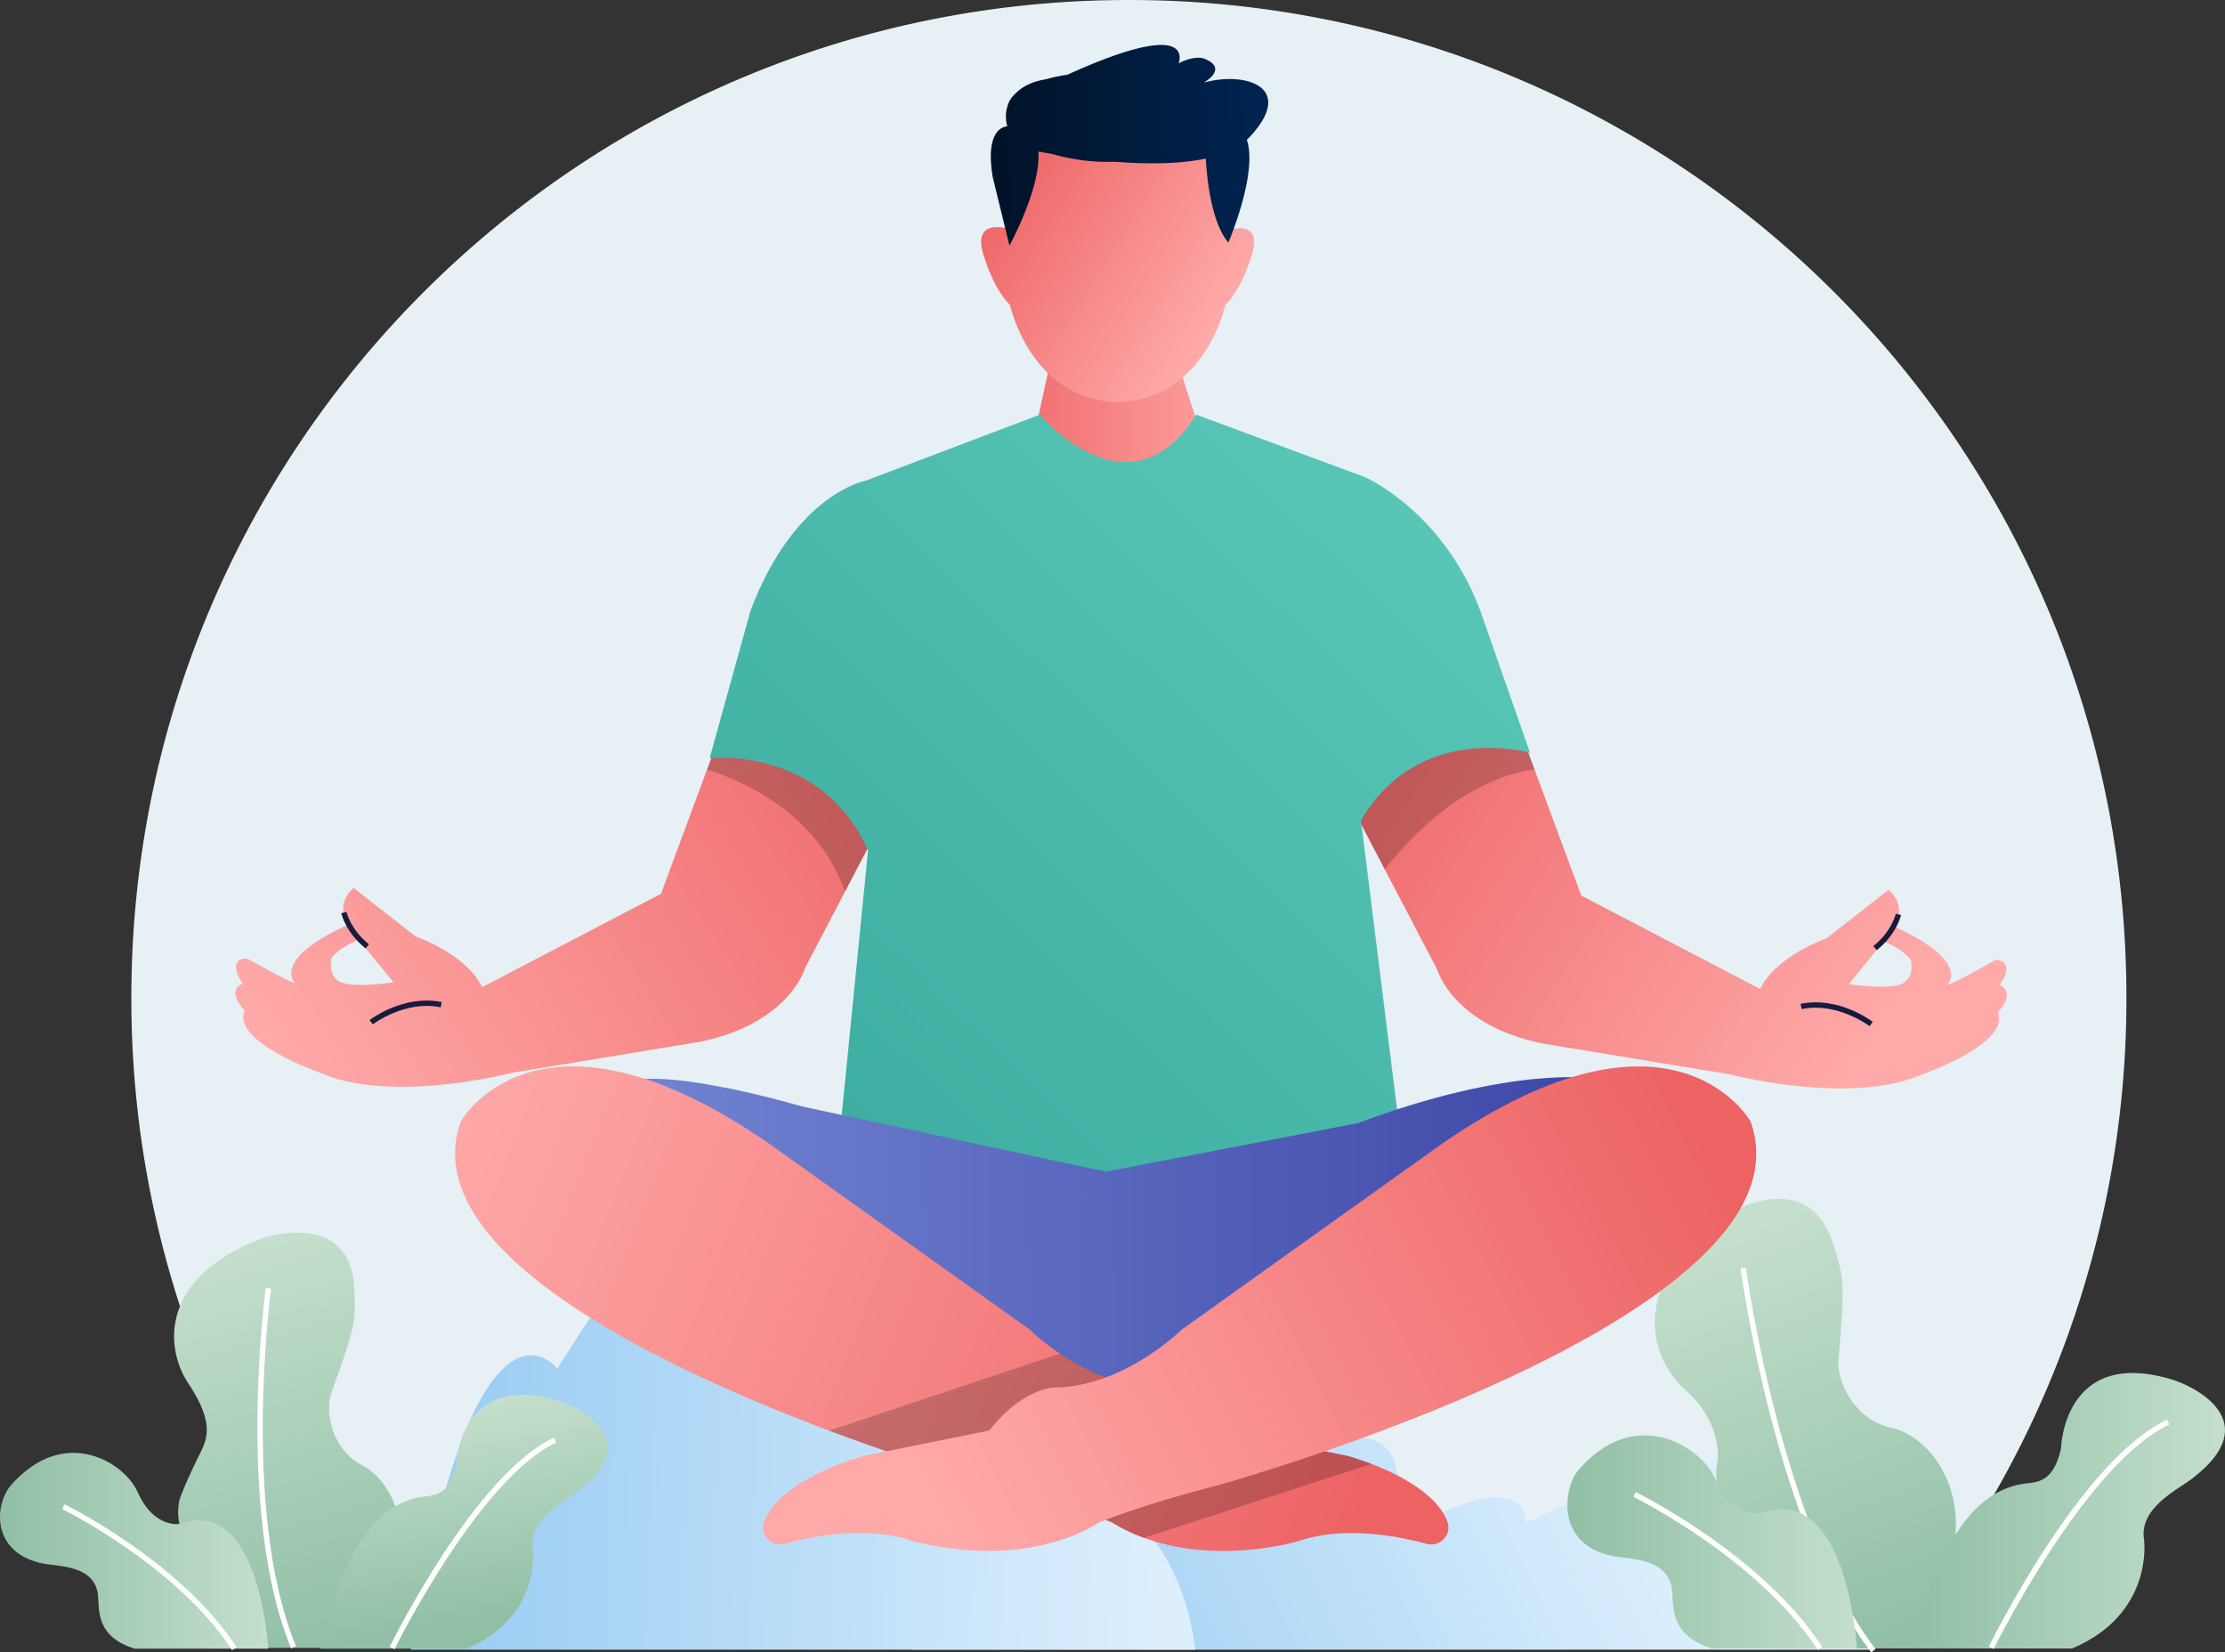 <svg xmlns="http://www.w3.org/2000/svg" xmlns:xlink="http://www.w3.org/1999/xlink" viewBox="0 0 1250.4 928.47"><rect x="0" y="0" width="1250.4" height="928.47" fill="#333333" stroke="none"/><defs><style>.cls-1{fill:#e6f0f5;}.cls-2{fill:url(#linear-gradient);}.cls-3{fill:url(#linear-gradient-2);}.cls-4{fill:url(#linear-gradient-3);}.cls-5{fill:#fff;}.cls-6{fill:url(#linear-gradient-4);}.cls-7{fill:url(#linear-gradient-5);}.cls-8{fill:url(#linear-gradient-6);}.cls-9{fill:url(#linear-gradient-7);}.cls-10{fill:url(#linear-gradient-8);}.cls-11{fill:url(#linear-gradient-9);}.cls-12{fill:url(#linear-gradient-10);}.cls-13{fill:url(#linear-gradient-11);}.cls-14{fill:#161c3e;}.cls-15{fill:url(#linear-gradient-12);}.cls-16{opacity:0.2;}.cls-17{fill:url(#linear-gradient-13);}.cls-18{fill:url(#linear-gradient-14);}.cls-19{fill:url(#linear-gradient-15);}.cls-20{fill:url(#linear-gradient-16);}.cls-21{fill:url(#linear-gradient-17);}</style><linearGradient id="linear-gradient" x1="584.87" y1="971.81" x2="916.52" y2="812.61" gradientUnits="userSpaceOnUse"><stop offset="0" stop-color="#9dcef3"/><stop offset="1" stop-color="#ddeffd"/></linearGradient><linearGradient id="linear-gradient-2" x1="267.56" y1="786.12" x2="655.56" y2="802.12" xlink:href="#linear-gradient"/><linearGradient id="linear-gradient-3" x1="192.39" y1="928.13" x2="124.39" y2="703.13" gradientUnits="userSpaceOnUse"><stop offset="0" stop-color="#90bfa5"/><stop offset="1" stop-color="#c4dfcc"/></linearGradient><linearGradient id="linear-gradient-4" x1="0" y1="871.41" x2="150.77" y2="871.41" xlink:href="#linear-gradient-3"/><linearGradient id="linear-gradient-5" x1="267.78" y1="912.46" x2="247.78" y2="791.46" xlink:href="#linear-gradient-3"/><linearGradient id="linear-gradient-6" x1="1063.74" y1="926.34" x2="974.29" y2="693.3" xlink:href="#linear-gradient-3"/><linearGradient id="linear-gradient-7" x1="880.82" y1="866.47" x2="1043.54" y2="866.47" xlink:href="#linear-gradient-3"/><linearGradient id="linear-gradient-8" x1="1075.11" y1="848.92" x2="1250.4" y2="848.92" xlink:href="#linear-gradient-3"/><linearGradient id="linear-gradient-9" x1="546.82" y1="277.78" x2="706.82" y2="277.78" gradientUnits="userSpaceOnUse"><stop offset="0" stop-color="#ed6263"/><stop offset="1" stop-color="#ffa9a9"/></linearGradient><linearGradient id="linear-gradient-10" x1="558.96" y1="94.57" x2="686.96" y2="174.57" xlink:href="#linear-gradient-9"/><linearGradient id="linear-gradient-11" x1="535.03" y1="392.35" x2="173.03" y2="624.35" xlink:href="#linear-gradient-9"/><linearGradient id="linear-gradient-12" x1="741.15" y1="400.18" x2="1043.15" y2="599.18" xlink:href="#linear-gradient-9"/><linearGradient id="linear-gradient-13" x1="448.64" y1="657.34" x2="800.64" y2="297.34" gradientUnits="userSpaceOnUse"><stop offset="0" stop-color="#3baca0"/><stop offset="1" stop-color="#58c6b6"/></linearGradient><linearGradient id="linear-gradient-14" x1="876.55" y1="707.21" x2="350.08" y2="708.71" gradientUnits="userSpaceOnUse"><stop offset="0" stop-color="#404aa9"/><stop offset="1" stop-color="#7284d3"/></linearGradient><linearGradient id="linear-gradient-15" x1="776.16" y1="847.31" x2="242.16" y2="637.31" xlink:href="#linear-gradient-9"/><linearGradient id="linear-gradient-16" x1="963.68" y1="637.18" x2="533.68" y2="861.18" xlink:href="#linear-gradient-9"/><linearGradient id="linear-gradient-17" x1="711.82" y1="79.97" x2="561.83" y2="82.97" gradientUnits="userSpaceOnUse"><stop offset="0" stop-color="#002452"/><stop offset="1" stop-color="#001328"/></linearGradient></defs><g id="Layer_2" data-name="Layer 2"><g id="Layer_1-2" data-name="Layer 1"><g id="Background"><path class="cls-1" d="M1195,560.6A558.34,558.34,0,0,1,1059.56,926H209.26A558.33,558.33,0,0,1,73.82,560.6C73.82,251,324.8,0,634.41,0S1195,251,1195,560.6Z"/></g><g id="Plant"><path class="cls-2" d="M1051.83,927H512.4s91.2-186.26,156.42-161.94c0,0,46.42,31,22.1,78.48,0,0,116.07-92.85,91.75,21,0,0,71.85-45.32,75.17-8.85,0,0,176.86-88.43,133.75,15.48C991.59,871.18,1094.39,849.07,1051.83,927Z"/><path class="cls-3" d="M230.82,927h440.9s-9.46-102.63-91.83-83c0,0,29.71-122.88-73.6-66.17,0,0,27.69-120.86-68.19-54.69,0,0,24.31-191.75-124.91,45.91C313.19,769,267.28,709.59,230.82,927Z"/></g><g id="Plant-2" data-name="Plant"><path class="cls-4" d="M221.49,885.69c-.75,2.13-1.62,4.28-2.63,6.46,0,0-7.12,18.73-16.92,33.85H144.32l-1.88-.5L105.82,867s-8.09-8.93-5-24c0,0,2-7,11.75-26.58,4.43-8.9,7.33-17.84-6.82-39.18a46.63,46.63,0,0,1-3-5.24c-9.69-19.94-9.27-54.35,41.6-75,13.85-5.62,52.41-12.38,54.66,26.24,1,17.38.67,21.27-9,48.77-1.13,3.22-2.39,6.76-3.79,10.68-3.55,9.93-.13,31.77,17.36,40.73C218.57,831.1,232,856.05,221.49,885.69Z"/><path class="cls-5" d="M163.61,926.26c-31.32-75.44-14.42-201.34-14.24-202.6l3,.41c-.18,1.26-17,126.36,14,201Z"/><path class="cls-6" d="M150.77,926.42H75.69c-21.61-6.71-19.83-21.07-20.6-29.75-1.53-17.11-21.85-16.35-30.55-18C-5.53,872.75-3.18,845,6.48,834.18c30.11-33.69,63.73-12.08,70.83,4.17.31.7.62,1.38.94,2h0c9,18.35,22.67,16,22.67,16C142.44,841.3,149.76,912.84,150.77,926.42Z"/><path class="cls-7" d="M324.5,838.35c-8.05,6.17-27.78,15.27-25,31.94,0,0,5.11,38.29-37.29,56.13H179.86l3-6.14s4.52-29.57,18.93-52.67h0c8.21-13.15,19.61-24.19,35.23-26.49,6.56-1,15.27,0,19.44-18,0,0,1-52.63,56.94-36.1C326,790.69,362.68,809.06,324.5,838.35Z"/><path class="cls-5" d="M130.43,927.24C99.55,879.84,35.63,848.34,35,848l1.32-2.7c.65.32,65.3,32.18,96.63,80.27Z"/><path class="cls-5" d="M221.69,926.72,219,925.4c1.94-3.94,48-96.76,92.36-117.57l1.28,2.71C269.18,830.92,222.16,925.77,221.69,926.72Z"/></g><g id="Plant-3" data-name="Plant"><path class="cls-8" d="M1098.9,862.5h0q-.29,3.66-1,7.5s-3.9,37.64-15.3,56.31h-55.52L977.39,864s-10.6-14.45-12.54-31h0a38.91,38.91,0,0,1,.48-12.67s2.72-20.76-18.09-39.18c-18.08-16-34-55.68,18.09-94.93,12.95-9.77,51.51-27.62,64.65,12.25,6.61,20,6.73,22.9,3.17,65.91-.94,11.41,8.74,33.35,29.58,37.87C1080.58,806.08,1101.59,828.51,1098.9,862.5Z"/><path class="cls-5" d="M1051.58,928.47c-53.87-70.33-73.23-214.29-73.42-215.74l3-.39c.19,1.44,19.45,144.62,72.83,214.31Z"/><path class="cls-9" d="M1043.54,926.32H962.06C938.62,919,940.55,903.46,939.71,894c-1.66-18.56-23.7-17.74-33.15-19.59-32.63-6.37-28-38.33-19.59-48.22,31.84-37.28,69.14-13.11,76.85,4.53.34.76.68,1.49,1,2.19h0c9.8,19.92,24.59,17.39,24.59,17.39C1034.5,834,1042.45,911.59,1043.54,926.32Z"/><path class="cls-10" d="M1232.06,830.76c-8.73,6.69-30.14,16.57-27.12,34.65,0,0,5.54,41.55-40.48,60.91h-89.35l3.24-6.66s4.9-32.09,20.55-57.15h0c8.9-14.26,21.28-26.25,38.22-28.74,7.13-1,16.57,0,21.1-19.58,0,0,1.12-57.11,61.79-39.18C1233.68,779,1273.5,799,1232.06,830.76Z"/><path class="cls-5" d="M1021.57,927.14c-33.51-51.45-102.91-85.66-103.61-86l1.31-2.69c.71.34,70.84,34.9,104.82,87Z"/><path class="cls-5" d="M1120.38,926.6l-2.69-1.33c2.1-4.27,52-104.95,100.17-127.52l1.27,2.72C1171.93,822.59,1120.89,925.56,1120.38,926.6Z"/></g><g id="Man"><polygon class="cls-11" points="589.1 208.55 580.8 246.69 546.82 268.24 632.2 347 706.82 269.07 675.71 246.24 664.11 210.59 589.1 208.55"/><path class="cls-12" d="M688.58,129.77V77.57h-121v51.2s-21.55-7.26-14.92,14.29,14.92,28.19,14.92,28.19,11.1,52.29,58.86,54.62V226l1.66,0,1.66,0v-.09c47.76-2.33,58.86-54.62,58.86-54.62s8.29-6.63,14.92-28.19S688.58,129.77,688.58,129.77Z"/><path class="cls-13" d="M428,349.81l-30.66,82.65-25.89,69.79L270.91,554.73c-8.75-18.59-37.18-28.43-37.18-28.43l-35-27.33c-10.94,9.84-3.28,20.77-3.28,20.77-43.74,19.68-29.52,32.8-29.52,32.8-5.31-1.77-19.92-10-25.31-13a5.81,5.81,0,0,0-6.07.06c-5.25,3.51,1.86,13,1.86,13-9.84,4.38,1.09,15.31,1.09,15.31-7.65,17.49,42.64,35,42.64,35,40.45,17.49,107.15,0,107.15,0l106.05-17.5c50.46-10.34,59.11-41.54,59.11-41.54L474.87,501l.3-.56L529.82,396ZM191.64,552c-7.65-3.28-5.47-13.12-5.47-13.12s1.1-4.38,15.31-10.94L221.16,552S199.29,555.28,191.64,552Z"/><path class="cls-14" d="M205.46,532.94c-11.22-9-13.56-19.37-13.65-19.81l2.93-.63-1.46.32,1.46-.32c0,.1,2.25,9.83,12.59,18.1Z"/><path class="cls-14" d="M209.49,575.6l-1.82-2.38c.78-.6,19.38-14.57,40.58-10.12l-.62,2.94C227.76,561.85,209.67,575.46,209.49,575.6Z"/><path class="cls-15" d="M1123.71,553.54s9.84-13.12-2.18-14.21c0,0-20.78,12-27.34,14.21,0,0,14.22-13.12-29.52-32.8,0,0,7.66-10.93-3.28-20.77l-35,27.33s-28.43,9.84-37.18,28.43L888.65,503.25l-26.3-70.88L832.1,350.81,730.32,397l47.85,91.43,29.5,56.37s8.65,31.2,59.11,41.54l106.05,17.5s66.7,17.49,107.15,0c0,0,50.29-17.5,42.64-35C1122.62,568.85,1133.55,557.92,1123.71,553.54ZM1068.5,553c-7.65,3.28-29.52,0-29.52,0l19.68-24.06c14.21,6.56,15.31,10.94,15.31,10.94S1076.15,549.72,1068.5,553Z"/><path class="cls-16" d="M529.82,396,475.17,500.43l-.3.56c-15.81-45-59.63-63.06-77.49-68.53L428,349.81Z"/><path class="cls-14" d="M1054.67,533.94l-1.87-2.34c10.34-8.27,12.57-18,12.59-18.1l2.93.63C1068.23,514.57,1065.89,525,1054.67,533.94Z"/><path class="cls-16" d="M862.35,432.37c-15.68,2-48.81,11.66-84.18,56.06L730.32,397,832.1,350.81Z"/><path class="cls-14" d="M1050.64,576.6c-.18-.14-18.31-13.74-38.14-9.56l-.62-2.94c21.2-4.46,39.8,9.52,40.58,10.12Z"/><path class="cls-17" d="M764.82,461l14.87,119,11.13,89-163,49.16L468.82,669l4.37-44,14.63-147c-26-59-89-52-89-52l23-83c25-66,65-73,65-73l97.58-37s50.22,60,87.82,0l94.6,35s44,19,65,75l28,80S797.82,405,764.82,461Z"/><path class="cls-18" d="M621.43,658.39,450.53,621.7s-88.07-26.21-104.84-10.49L618.28,810.42,895.07,606S850,598.63,763,631.13Z"/><path class="cls-19" d="M801.76,867.52c-16.36-4.43-46.66-10.22-72-1.54,0,0-44.8,13.61-86.88-1.83a100,100,0,0,1-18-8.65s-22-9.44-67.1-21c0,0-40.49-11.28-91.83-30.59C368.9,767.39,233,702.1,259,630.08c0,0,45.08-79.92,180.33,17.58l139.44,99.53a122.74,122.74,0,0,0,17,13.49c13.29,8.94,33.19,19,55.37,19,0,0,17.83,1,35.65,24.11L756.94,818s5.83,1.54,13.78,4.6c14.69,5.66,36.68,16.52,42.66,32.45C816.1,862.3,809.23,869.54,801.76,867.52Z"/><path class="cls-16" d="M770.72,822.6,642.91,864.15a100,100,0,0,1-18-8.65s-22-9.44-67.1-21c0,0-40.49-11.28-91.83-30.59l129.77-43.26c13.29,8.94,33.19,19,55.37,19,0,0,17.83,1,35.65,24.11L756.94,818S762.77,819.54,770.72,822.6Z"/><path class="cls-20" d="M983.72,630.08s-45.08-79.92-180.33,17.58L664,747.19s-32.5,32.5-72.34,32.5c0,0-17.83,1-35.65,24.11L485.82,818s-47.23,12.5-56.44,37c-2.72,7.25,4.15,14.49,11.62,12.47,16.36-4.43,46.66-10.22,72-1.54,0,0,58.72,17.83,104.85-10.48,0,0,22-9.44,67.1-21C684.92,834.53,1023.56,740.17,983.72,630.08Z"/><path class="cls-21" d="M701.8,77.5c27-28.5-1.72-37.63-25.35-31.06,0,0,14.32-7.86.37-13.44-5-2-13.84,1.9-14.48,2.79,1.28-3.7,6.32-25-62.52,6.21a93.63,93.63,0,0,0-12.29,2.61c-6.14.93-12.85,3.36-17.88,9h0a12.36,12.36,0,0,0-3,4.65A20.14,20.14,0,0,0,566.07,71c-2.13.12-12.7,2.07-8.11,28.84L567.29,138s17.8-32.37,16.25-52.85c2.28.42,4.85.87,7.69,1.35a112.76,112.76,0,0,0,35.29,4.39c17.36,1.35,36,1.43,51.11-1.79.79,13.58,3.51,36.3,12.68,47.2,0,0,16.73-39,10.39-57.71C701.08,78.23,701.45,77.87,701.8,77.5Z"/></g></g></g></svg>